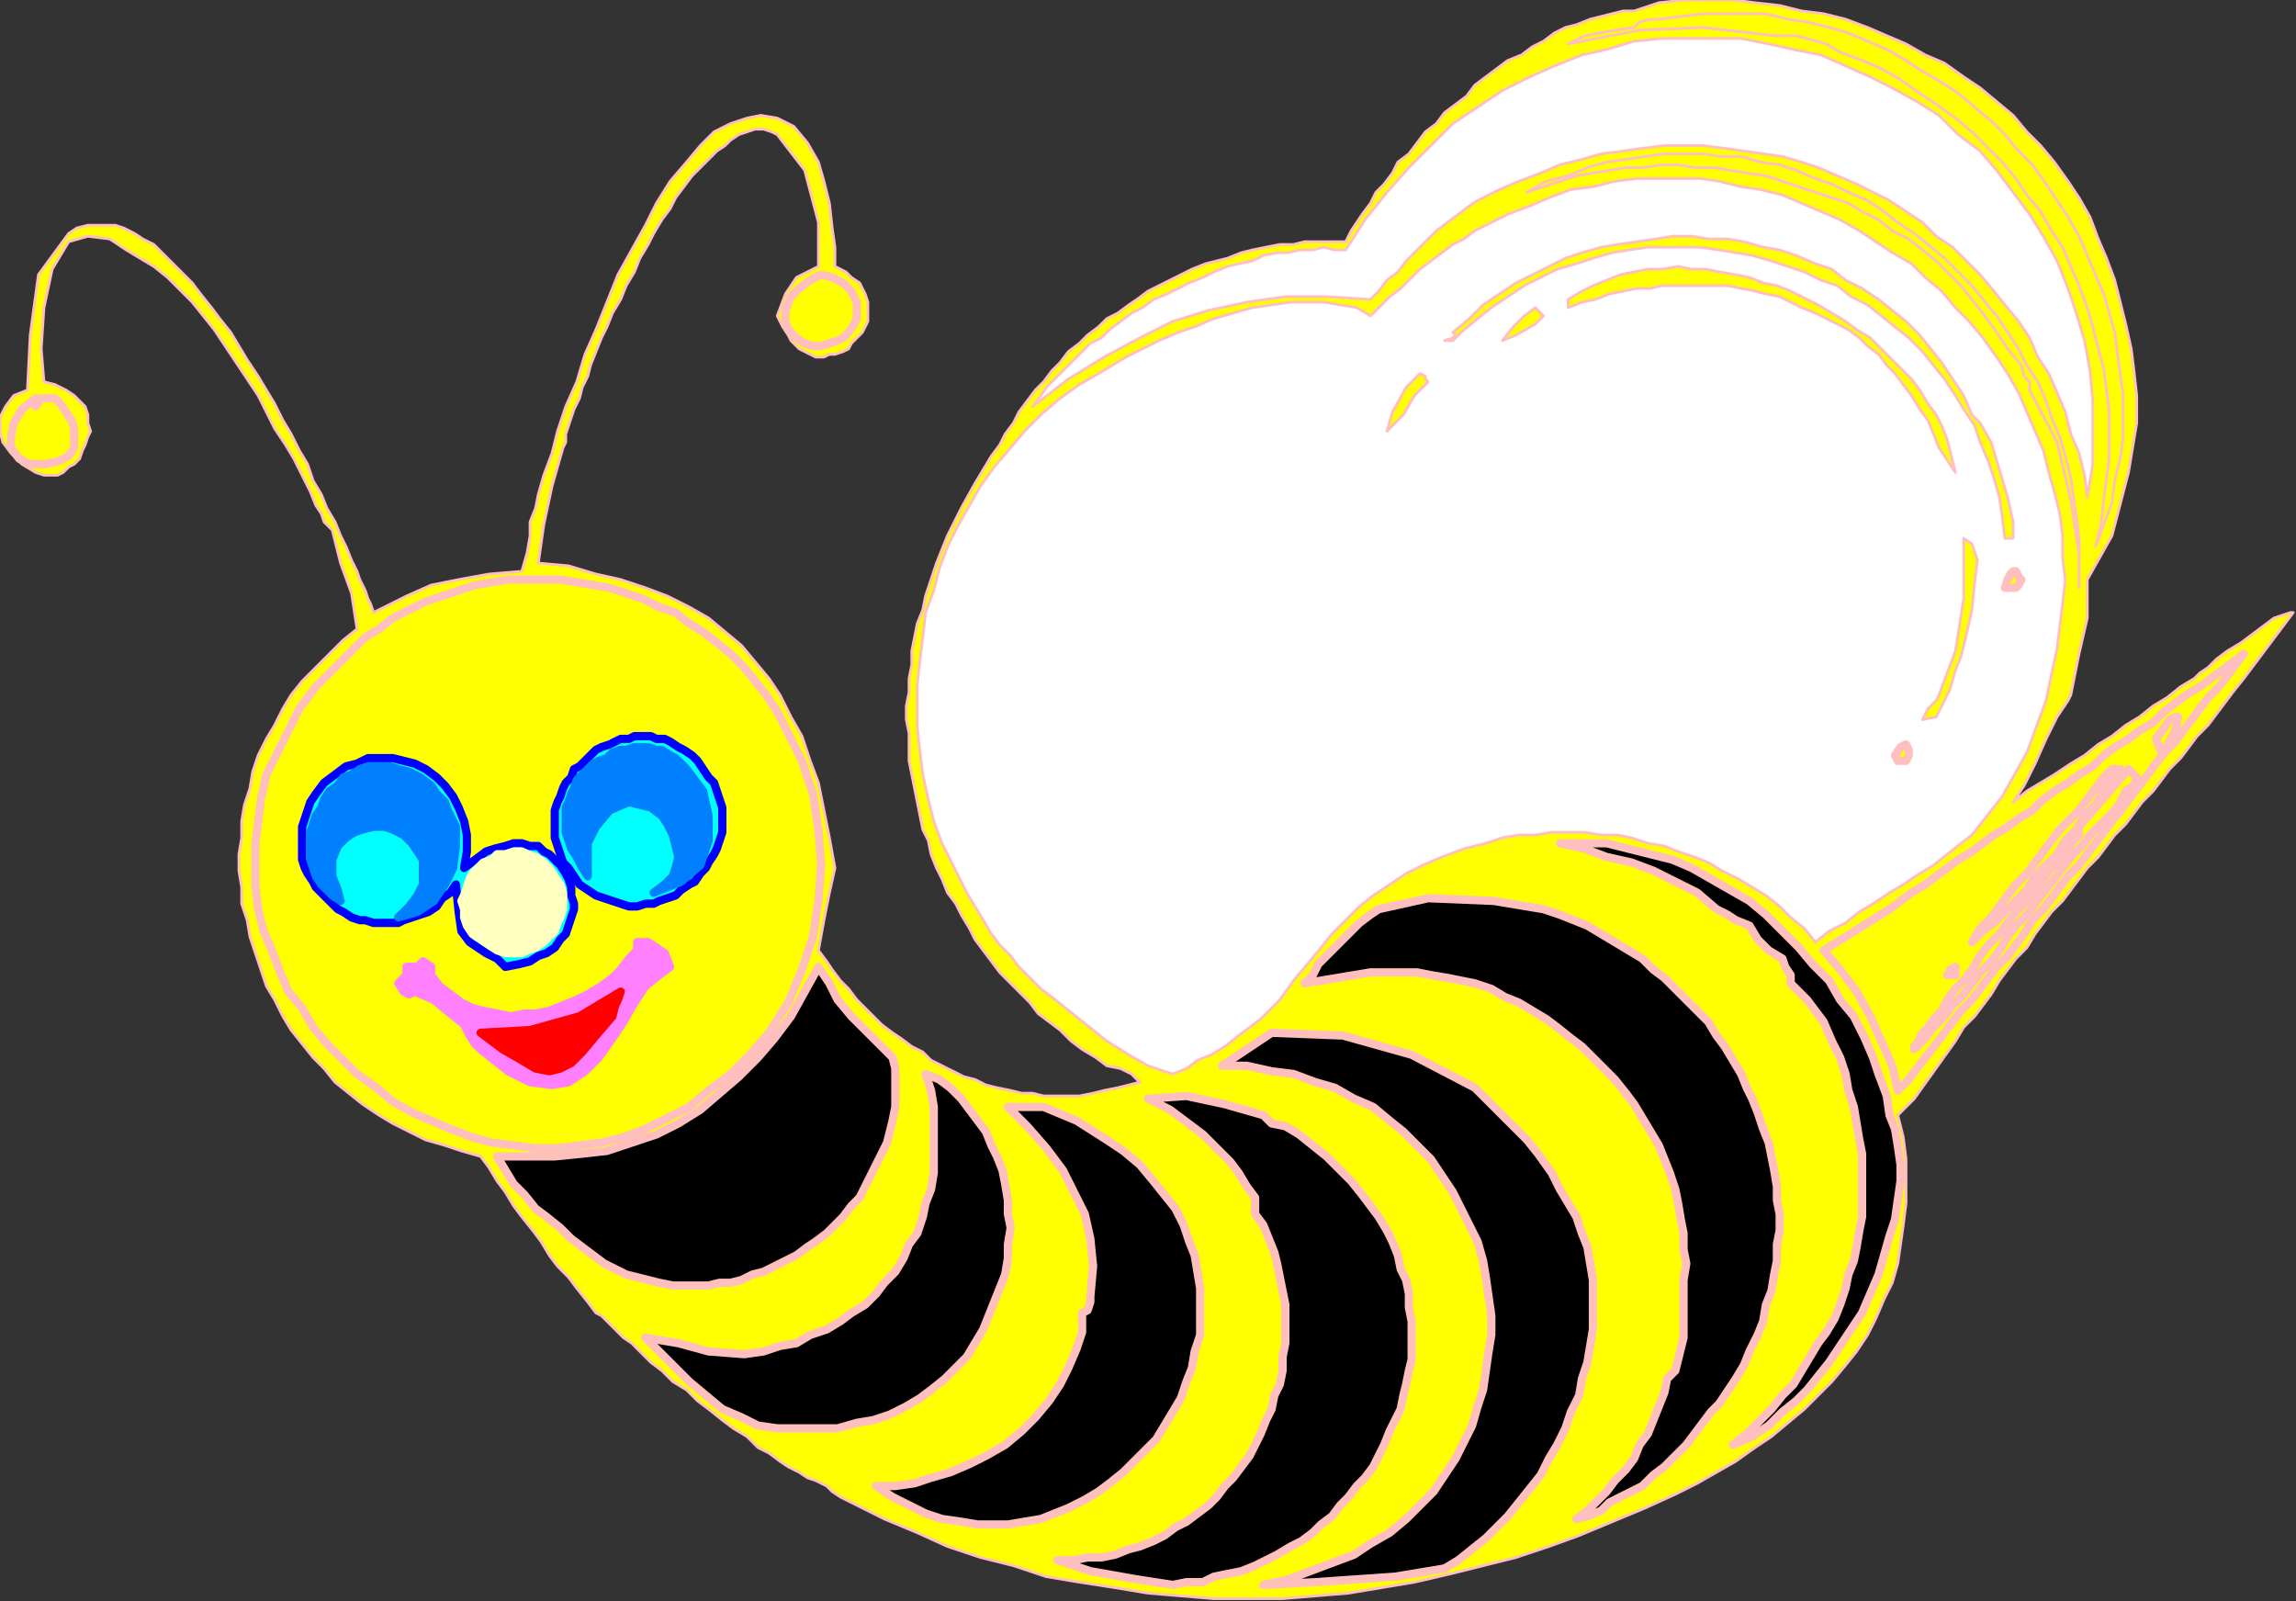 <?xml version="1.0" encoding="UTF-8" standalone="no"?>
<svg
   xmlns:dc="http://purl.org/dc/elements/1.1/"
   xmlns:cc="http://creativecommons.org/ns#"
   xmlns:rdf="http://www.w3.org/1999/02/22-rdf-syntax-ns#"
   xmlns:svg="http://www.w3.org/2000/svg"
   xmlns="http://www.w3.org/2000/svg"
   xmlns:sodipodi="http://sodipodi.sourceforge.net/DTD/sodipodi-0.dtd"
   xmlns:inkscape="http://www.inkscape.org/namespaces/inkscape"
   version="1.0"
   width="141.563mm"
   height="98.721mm"
   id="svg73"
   sodipodi:docname="ANSSG275.WMF">
  <rect width="100%" height="100%" fill="#333333" stroke="none"/>
  <sodipodi:namedview
     pagecolor="#ffffff"
     bordercolor="#666666"
     borderopacity="1"
     objecttolerance="10"
     gridtolerance="10"
     guidetolerance="10"
     inkscape:pageopacity="0"
     inkscape:pageshadow="2"
     inkscape:window-width="640"
     inkscape:window-height="480"
     id="namedview75" />
  <defs
     id="defs3">
    <pattern
       id="WMFhbasepattern"
       patternUnits="userSpaceOnUse"
       width="6"
       height="6"
       x="0"
       y="0" />
  </defs>
  <path
     style="fill:#ffff00;fill-rule:evenodd;fill-opacity:1;stroke:#ffbfbf;stroke-width:0.64px;stroke-linecap:round;stroke-linejoin:round;stroke-miterlimit:4;stroke-dasharray:none;stroke-opacity:1;"
     d="  M 486.4,135.04   L 486.4,144   L 484.48,152.32   L 482.56,161.92   L 482.56,161.92   L 481.92,163.2   L 479.36,167.04   L 476.8,172.16   L 474.24,177.92   L 471.68,183.04   L 469.12,186.88   L 469.12,186.88   L 472.32,184.32   L 475.52,182.4   L 478.72,180.48   L 482.56,177.92   L 485.76,176   L 488.96,173.44   L 492.16,171.52   L 495.36,168.96   L 498.56,167.04   L 501.76,164.48   L 504.96,162.56   L 508.16,160   L 511.36,158.08   L 511.36,158.08   L 512.64,156.8   L 514.56,155.52   L 516.48,153.6   L 519.04,151.68   L 522.24,149.76   L 524.8,147.84   L 527.36,145.92   L 529.92,144   L 531.84,143.36   L 533.76,142.72   L 534.4,142.72   L 534.4,142.72   L 532.48,145.28   L 530.56,147.84   L 528.64,150.4   L 526.72,152.96   L 524.8,155.52   L 522.88,158.08   L 520.32,161.28   L 518.4,163.84   L 516.48,166.4   L 514.56,168.96   L 512,171.52   L 510.08,174.08   L 508.16,176.64   L 505.6,179.2   L 503.68,181.76   L 501.76,184.32   L 499.2,186.88   L 497.28,189.44   L 495.36,192   L 492.8,194.56   L 490.88,197.12   L 488.96,199.68   L 486.4,202.24   L 486.4,202.24   L 484.48,204.8   L 482.56,207.36   L 480.64,209.92   L 478.08,212.48   L 476.16,215.04   L 474.24,217.6   L 472.32,220.8   L 469.76,223.36   L 467.84,225.92   L 465.92,228.48   L 464,231.68   L 462.08,234.24   L 460.16,236.8   L 457.6,239.36   L 455.68,242.56   L 455.68,242.56   L 452.48,247.04   L 449.28,251.52   L 446.08,256   L 446.08,256   L 444.8,257.28   L 443.52,258.56   L 442.24,259.84   L 442.24,259.84   L 443.52,264.96   L 444.16,270.08   L 444.16,275.2   L 444.16,280.32   L 443.52,285.44   L 442.88,289.92   L 442.24,294.4   L 440.96,298.88   L 439.04,302.72   L 437.12,307.2   L 435.2,311.04   L 432.64,314.88   L 430.08,318.08   L 426.88,321.92   L 423.68,325.12   L 420.48,328.32   L 416.64,331.52   L 412.8,334.72   L 408.96,337.28   L 404.48,340.48   L 400,343.04   L 395.52,345.6   L 390.4,348.16   L 390.4,348.16   L 383.36,351.36   L 375.68,354.56   L 368,357.76   L 360.96,360.32   L 353.28,362.88   L 345.6,364.8   L 337.92,366.72   L 329.6,368.64   L 321.92,369.92   L 314.24,371.2   L 306.56,371.84   L 298.88,372.48   L 290.56,372.48   L 282.88,372.48   L 275.2,371.84   L 267.52,371.2   L 259.84,369.92   L 251.52,368.64   L 243.84,367.36   L 236.16,364.8   L 228.48,362.88   L 220.8,360.32   L 213.76,357.12   L 206.08,353.92   L 198.4,350.08   L 198.4,350.08   L 195.84,348.8   L 193.92,347.52   L 192.64,346.24   L 192.64,346.24   L 191.36,345.6   L 190.08,344.96   L 188.16,344.32   L 186.24,343.04   L 183.68,341.76   L 181.76,340.48   L 179.2,338.56   L 176.64,337.28   L 174.08,334.72   L 170.88,332.8   L 168.32,330.88   L 165.12,328.32   L 162.56,326.4   L 160,323.84   L 156.8,321.92   L 154.24,319.36   L 151.68,317.44   L 149.12,314.88   L 147.2,312.96   L 145.28,311.68   L 143.36,309.76   L 141.44,307.84   L 140.16,306.56   L 138.88,305.92   L 138.88,305.92   L 136.96,303.36   L 134.4,300.16   L 132.48,297.6   L 129.92,295.04   L 128,292.48   L 126.08,289.28   L 124.16,286.72   L 121.6,283.52   L 119.68,280.96   L 117.76,277.76   L 115.84,275.2   L 113.92,272   L 112,269.44   L 112,269.44   L 107.52,268.16   L 103.68,266.88   L 99.2,265.6   L 95.36,263.68   L 91.52,261.76   L 88.32,259.84   L 84.48,257.28   L 81.28,254.72   L 78.08,252.16   L 75.52,248.96   L 72.96,246.4   L 70.4,243.2   L 67.84,240   L 65.92,236.8   L 64,232.96   L 62.08,229.76   L 60.8,225.92   L 59.52,222.08   L 58.24,218.24   L 57.6,214.4   L 56.32,210.56   L 56.32,206.72   L 55.68,202.88   L 55.68,199.04   L 56.32,195.2   L 56.32,191.36   L 56.96,187.52   L 58.24,183.68   L 58.88,179.84   L 60.16,176   L 62.08,172.16   L 64,168.96   L 65.92,165.12   L 67.84,161.92   L 70.4,158.72   L 73.6,155.52   L 76.8,152.32   L 80,149.12   L 83.2,146.56   L 83.2,146.56   L 81.92,138.24   L 79.36,131.2   L 77.44,123.52   L 77.44,123.52   L 75.52,121.6   L 74.88,119.68   L 73.6,117.76   L 73.6,117.76   L 72.32,114.56   L 70.4,110.72   L 68.48,106.88   L 66.56,103.68   L 64,99.84   L 62.08,96   L 60.16,92.16   L 57.6,88.32   L 55.04,84.48   L 52.48,80.64   L 49.92,76.8   L 47.36,73.6   L 44.8,70.4   L 41.6,67.2   L 39.04,64.64   L 35.84,62.08   L 32.64,60.16   L 29.44,58.24   L 29.44,58.24   L 25.6,55.68   L 20.48,55.04   L 16,56.32   L 16,56.32   L 12.16,62.72   L 10.24,71.68   L 9.6,81.28   L 10.24,88.96   L 10.24,88.96   L 12.8,89.6   L 15.36,90.88   L 17.28,92.16   L 18.56,93.44   L 19.84,94.72   L 20.48,96.64   L 20.48,98.56   L 21.12,100.48   L 20.48,101.76   L 19.84,103.68   L 19.2,104.96   L 18.56,106.88   L 17.28,108.16   L 16,108.8   L 14.72,110.08   L 13.44,110.72   L 11.52,110.72   L 10.24,110.72   L 8.32,110.08   L 8.32,110.08   L 5.12,108.16   L 2.56,105.6   L 0.64,103.04   L 0,100.48   L 0,97.28   L 1.28,94.72   L 3.2,92.16   L 6.4,90.88   L 6.4,90.88   L 7.04,78.08   L 8.96,64   L 16,54.4   L 16,54.4   L 17.92,53.12   L 20.48,52.48   L 22.4,52.48   L 24.32,52.48   L 26.88,52.48   L 28.8,53.12   L 31.36,54.4   L 33.28,55.68   L 35.84,56.96   L 37.76,58.88   L 40.32,61.44   L 42.24,63.36   L 44.8,65.92   L 46.72,68.48   L 49.28,71.68   L 51.2,74.24   L 53.76,77.44   L 55.68,80.64   L 57.6,83.84   L 60.16,87.68   L 62.08,90.88   L 64,94.08   L 65.92,97.92   L 67.84,101.12   L 69.76,104.96   L 71.68,108.16   L 72.96,112   L 74.88,115.2   L 76.16,118.4   L 78.08,121.6   L 79.36,124.8   L 80.64,127.36   L 81.92,130.56   L 83.2,133.12   L 83.84,135.04   L 85.12,137.6   L 85.76,139.52   L 86.4,140.8   L 87.04,142.72   L 87.04,142.72   L 94.72,138.88   L 100.48,136.32   L 106.88,135.04   L 113.92,133.76   L 121.6,133.12   L 121.6,133.12   L 122.88,128.64   L 123.52,124.8   L 123.52,121.6   L 123.52,121.6   L 124.8,118.4   L 125.44,115.2   L 126.72,110.72   L 128.64,105.6   L 129.92,100.48   L 131.84,94.72   L 134.4,88.96   L 136.32,82.56   L 138.88,76.8   L 141.44,70.4   L 144,64   L 147.2,58.24   L 150.4,52.48   L 152.96,47.36   L 156.16,42.24   L 160,37.76   L 163.2,33.92   L 166.4,30.72   L 170.24,28.8   L 174.08,27.52   L 177.28,26.88   L 181.12,27.52   L 181.12,27.52   L 184.96,29.44   L 188.16,33.28   L 190.72,37.76   L 192,42.24   L 193.28,47.36   L 193.92,53.12   L 194.56,57.6   L 194.56,62.08   L 194.56,62.08   L 197.12,63.36   L 198.4,64.64   L 200.32,65.92   L 200.96,67.2   L 201.6,68.48   L 202.24,70.4   L 202.24,71.68   L 202.24,73.6   L 202.24,74.88   L 201.6,76.16   L 200.96,77.44   L 199.68,78.72   L 198.4,80   L 197.76,81.28   L 196.48,81.92   L 194.56,82.56   L 193.28,82.56   L 192,83.2   L 190.08,83.2   L 188.8,82.56   L 187.52,81.92   L 186.24,81.28   L 184.32,79.36   L 183.68,78.08   L 182.4,76.16   L 181.12,73.6   L 181.12,73.6   L 183.04,68.48   L 185.6,64.64   L 190.72,62.08   L 190.72,62.08   L 190.72,51.84   L 187.52,39.68   L 181.12,31.36   L 181.12,31.36   L 179.84,30.72   L 177.92,30.08   L 176,30.08   L 174.08,30.72   L 172.16,31.36   L 170.24,32.64   L 168.96,33.92   L 167.04,35.2   L 165.12,37.12   L 163.2,39.04   L 161.28,40.96   L 159.36,43.52   L 157.44,46.08   L 156.16,48.64   L 154.24,51.2   L 152.32,54.4   L 151.04,56.96   L 149.12,60.16   L 147.84,63.36   L 145.92,66.56   L 144.64,69.76   L 142.72,72.96   L 141.44,76.16   L 140.16,78.72   L 138.88,81.92   L 137.6,85.12   L 136.96,87.68   L 135.68,90.24   L 135.04,92.8   L 133.76,95.36   L 133.12,97.28   L 132.48,99.2   L 131.84,101.12   L 131.84,103.04   L 131.2,104.32   L 131.2,104.32   L 128.64,113.28   L 126.72,122.24   L 125.44,131.2   L 125.44,131.2   L 132.48,131.84   L 138.88,133.76   L 144.64,135.04   L 150.4,136.96   L 155.52,138.88   L 160.64,141.44   L 165.12,144   L 168.96,147.2   L 172.8,150.4   L 176,154.24   L 179.2,158.08   L 181.76,161.92   L 184.32,167.04   L 186.88,171.52   L 188.8,177.28   L 190.72,182.4   L 192,188.8   L 193.28,195.2   L 194.56,202.24   L 194.56,202.24   L 193.28,208   L 192,214.4   L 190.72,221.44   L 190.72,221.44   L 192.64,224   L 193.92,225.92   L 195.84,228.48   L 197.76,230.4   L 199.68,232.96   L 201.6,234.88   L 203.52,236.8   L 205.44,238.72   L 208,240.64   L 209.92,241.92   L 212.48,243.84   L 215.04,245.12   L 216.96,247.04   L 219.52,248.32   L 222.08,249.6   L 224.64,250.88   L 227.2,251.52   L 229.76,252.8   L 232.32,253.44   L 235.52,254.08   L 238.08,254.72   L 240.64,254.72   L 243.2,255.36   L 246.4,255.36   L 248.96,255.36   L 251.52,255.36   L 254.72,254.72   L 257.28,254.08   L 260.48,253.44   L 263.04,252.8   L 265.6,252.16   L 265.6,252.16   L 263.68,250.24   L 261.12,248.96   L 257.92,248.32   L 257.92,248.32   L 257.92,248.32   L 255.36,246.4   L 252.16,244.48   L 249.6,242.56   L 247.04,240   L 244.48,238.08   L 241.92,236.16   L 240,233.6   L 237.44,231.04   L 235.52,229.12   L 232.96,226.56   L 231.04,224   L 229.12,221.44   L 227.2,218.88   L 225.92,216.32   L 224,213.12   L 222.72,210.56   L 220.8,208   L 219.52,204.8   L 218.24,202.24   L 216.96,199.04   L 216.32,195.84   L 215.04,193.28   L 214.4,190.08   L 213.76,186.88   L 213.12,183.68   L 212.48,180.48   L 211.84,177.28   L 211.84,174.08   L 211.84,170.88   L 211.2,167.68   L 211.2,164.48   L 211.84,161.28   L 211.84,158.08   L 212.48,154.88   L 212.48,151.68   L 213.12,148.48   L 213.76,145.28   L 215.04,142.08   L 215.68,138.88   L 215.68,138.88   L 218.24,131.2   L 220.8,124.8   L 224,118.4   L 227.2,112.64   L 231.04,106.24   L 231.04,106.24   L 232.96,103.68   L 234.24,101.12   L 236.16,98.56   L 237.44,96   L 239.36,93.44   L 241.28,90.88   L 243.2,88.96   L 245.12,86.4   L 247.04,84.48   L 248.96,81.92   L 251.52,80   L 253.44,78.08   L 256,76.16   L 257.92,74.24   L 260.48,72.96   L 263.04,71.04   L 264.96,69.76   L 267.52,67.84   L 270.08,66.56   L 272.64,65.28   L 275.2,64   L 277.76,62.72   L 280.96,61.44   L 283.52,60.8   L 286.08,60.16   L 289.28,58.88   L 291.84,58.24   L 295.04,57.6   L 298.24,56.96   L 301.44,56.96   L 304,56.32   L 307.2,56.32   L 310.4,56.32   L 313.6,56.32   L 313.6,56.32   L 314.88,53.76   L 316.16,51.84   L 317.44,49.92   L 319.36,47.36   L 320.64,44.8   L 322.56,42.88   L 324.48,40.32   L 325.76,37.76   L 328.32,35.84   L 330.24,33.28   L 332.16,30.72   L 334.72,28.8   L 336.64,26.24   L 339.2,24.32   L 341.76,22.4   L 343.68,19.84   L 346.24,17.92   L 348.8,16   L 351.36,14.08   L 354.56,12.8   L 357.12,10.88   L 359.68,9.6   L 362.24,7.68   L 364.8,6.4   L 367.36,5.76   L 370.56,4.48   L 373.12,3.84   L 375.68,3.2   L 378.24,2.56   L 380.8,2.56   L 380.8,2.56   L 386.56,0.64   L 392.32,0   L 398.08,0   L 403.84,0   L 408.96,0.64   L 414.72,1.28   L 419.84,2.56   L 424.96,3.2   L 430.08,4.48   L 435.2,6.4   L 439.68,8.32   L 444.16,10.24   L 448.64,12.8   L 453.12,14.72   L 457.6,17.92   L 461.44,20.48   L 465.28,23.68   L 469.12,26.88   L 472.32,30.72   L 475.52,33.92   L 478.72,37.76   L 481.92,42.24   L 484.48,46.08   L 487.04,50.56   L 488.96,55.68   L 490.88,60.16   L 492.8,65.28   L 494.08,70.4   L 495.36,75.52   L 496.64,81.28   L 497.28,86.4   L 497.92,92.16   L 497.92,98.56   L 497.92,98.56   L 496,110.08   L 492.16,124.8   L 486.4,135.04  z "
     id="path5" />
  <path
     style="fill:#ffff00;fill-rule:evenodd;fill-opacity:1;stroke:#ffbfbf;stroke-width:0.64px;stroke-linecap:round;stroke-linejoin:round;stroke-miterlimit:4;stroke-dasharray:none;stroke-opacity:1;"
     d="  M 488.32,127.36   L 489.6,122.24   L 490.24,116.48   L 490.88,111.36   L 491.52,106.24   L 491.52,101.12   L 491.52,96   L 490.88,90.88   L 490.24,85.76   L 488.96,81.28   L 487.68,76.16   L 486.4,71.68   L 484.48,66.56   L 482.56,62.08   L 480.64,57.6   L 478.08,53.76   L 475.52,49.28   L 472.32,45.44   L 469.76,41.6   L 466.56,37.76   L 462.72,33.92   L 459.52,30.72   L 455.68,27.52   L 451.2,24.32   L 447.36,21.76   L 442.88,18.56   L 438.4,16   L 433.92,14.08   L 428.8,12.16   L 428.8,12.16   L 425.6,10.24   L 418.56,8.32   L 413.44,8.32   L 413.44,8.32   L 396.8,6.4   L 382.08,7.04   L 365.44,10.24   L 365.44,10.24   L 369.28,8.32   L 376.32,7.04   L 380.8,6.4   L 380.8,6.4   L 382.08,5.12   L 384.64,4.48   L 386.56,4.48   L 386.56,4.48   L 391.68,3.84   L 396.8,3.2   L 401.92,3.2   L 407.04,3.2   L 411.52,3.2   L 416.64,4.48   L 421.12,5.12   L 426.24,6.4   L 430.72,7.68   L 435.2,9.6   L 439.68,11.52   L 444.16,14.08   L 448,16.64   L 452.48,19.2   L 456.32,21.76   L 460.16,24.96   L 464,28.16   L 467.2,31.36   L 470.4,35.2   L 473.6,38.4   L 476.8,42.88   L 479.36,46.72   L 481.92,50.56   L 484.48,55.04   L 486.4,59.52   L 488.32,64   L 490.24,68.48   L 491.52,72.96   L 492.8,77.44   L 493.44,82.56   L 494.08,87.04   L 494.72,92.16   L 494.72,97.28   L 494.72,102.4   L 494.08,106.88   L 492.8,112   L 492.16,117.12   L 490.24,122.24   L 488.32,127.36  z "
     id="path7" />
  <path
     style="fill:#ffffff;fill-rule:evenodd;fill-opacity:1;stroke:#ffbfbf;stroke-width:0.64px;stroke-linecap:round;stroke-linejoin:round;stroke-miterlimit:4;stroke-dasharray:none;stroke-opacity:1;"
     d="  M 486.4,115.84   L 485.76,110.72   L 484.48,105.6   L 482.56,101.12   L 481.28,96   L 479.36,91.52   L 477.44,87.04   L 474.88,83.2   L 472.96,78.72   L 470.4,74.88   L 467.2,71.04   L 464.64,67.84   L 461.44,64   L 458.24,60.8   L 455.04,57.6   L 451.2,55.04   L 448,51.84   L 444.16,49.28   L 440.32,46.72   L 436.48,44.8   L 432.64,42.88   L 428.16,40.96   L 423.68,39.04   L 419.84,37.76   L 415.36,36.48   L 410.88,35.84   L 406.4,35.2   L 401.92,34.56   L 396.8,33.92   L 392.32,33.92   L 387.84,33.92   L 382.72,34.56   L 378.24,35.2   L 373.12,35.84   L 368.64,37.12   L 363.52,38.4   L 359.04,40.32   L 353.92,42.24   L 349.44,44.16   L 344.32,46.72   L 344.32,46.72   L 342.4,48   L 339.84,49.92   L 337.28,51.84   L 334.72,53.76   L 332.8,55.68   L 330.24,58.24   L 327.68,60.8   L 325.76,63.36   L 323.2,65.28   L 321.28,67.84   L 319.36,69.76   L 319.36,69.76   L 309.12,69.12   L 299.52,69.12   L 290.56,70.4   L 281.6,72.32   L 273.28,74.88   L 265.6,78.72   L 257.28,83.2   L 248.96,88.32   L 240.64,94.72   L 240.64,94.72   L 242.56,92.16   L 243.84,90.24   L 245.76,88.32   L 247.68,86.4   L 249.6,84.48   L 252.16,81.92   L 254.08,80   L 256.64,78.72   L 258.56,76.8   L 261.12,74.88   L 263.68,72.96   L 266.24,71.68   L 268.8,69.76   L 272,68.48   L 274.56,67.2   L 277.12,65.92   L 280.32,64.64   L 282.88,63.36   L 286.08,62.08   L 288.64,61.44   L 291.84,60.8   L 294.4,59.52   L 297.6,58.88   L 300.16,58.88   L 302.72,58.24   L 305.92,58.24   L 308.48,57.6   L 311.04,58.24   L 313.6,58.24   L 313.6,58.24   L 313.6,58.24   L 318.08,51.2   L 323.2,44.8   L 328.32,39.04   L 333.44,33.92   L 338.56,28.8   L 344.32,24.96   L 350.08,21.12   L 356.48,17.92   L 362.24,15.36   L 368.64,12.8   L 374.4,11.52   L 380.8,9.6   L 387.2,8.96   L 393.6,8.96   L 400,8.96   L 405.76,8.96   L 412.16,10.24   L 417.92,11.52   L 424.32,12.8   L 430.08,15.36   L 435.84,17.92   L 440.96,20.48   L 446.72,23.68   L 451.84,26.88   L 456.32,31.36   L 461.44,35.2   L 465.28,39.68   L 469.12,44.8   L 472.96,49.92   L 476.16,55.04   L 479.36,60.8   L 481.92,67.2   L 483.84,72.96   L 485.76,79.36   L 487.04,86.4   L 487.68,93.44   L 487.68,100.48   L 487.68,108.16   L 486.4,115.84  z "
     id="path9" />
  <path
     style="fill:#ffff00;fill-rule:evenodd;fill-opacity:1;stroke:#ffbfbf;stroke-width:0.64px;stroke-linecap:round;stroke-linejoin:round;stroke-miterlimit:4;stroke-dasharray:none;stroke-opacity:1;"
     d="  M 484.48,125.44   L 484.48,126.08   L 484.48,127.36   L 484.48,129.28   L 484.48,129.28   L 484.48,136.96   L 484.48,136.96   L 484.48,135.04   L 484.48,132.48   L 484.48,129.28   L 484.48,129.28   L 482.56,116.48   L 479.36,103.04   L 472.96,90.88   L 472.96,90.88   L 472.96,88.96   L 471.68,87.68   L 471.04,85.12   L 471.04,85.12   L 467.84,81.28   L 465.28,77.44   L 462.08,72.96   L 459.52,69.76   L 459.52,69.76   L 456.96,66.56   L 453.76,63.36   L 451.2,60.8   L 448,58.24   L 444.8,55.68   L 440.96,53.76   L 437.76,51.2   L 433.92,49.28   L 430.72,47.36   L 426.88,46.08   L 423.04,44.8   L 419.2,43.52   L 415.36,42.24   L 411.52,40.96   L 407.04,40.32   L 403.2,39.68   L 399.36,39.04   L 394.88,39.04   L 391.04,38.4   L 387.2,38.4   L 382.72,39.04   L 378.88,39.04   L 375.04,39.68   L 371.2,40.32   L 367.36,40.96   L 363.52,42.24   L 359.68,43.52   L 355.84,44.8   L 355.84,44.8   L 360.32,42.24   L 365.44,40.96   L 369.92,39.04   L 374.4,37.76   L 378.88,37.12   L 383.36,36.48   L 387.84,35.84   L 392.32,35.84   L 396.8,35.84   L 401.28,36.48   L 405.76,36.48   L 410.24,37.76   L 414.72,38.4   L 418.56,39.68   L 423.04,41.6   L 426.88,42.88   L 430.72,44.8   L 435.2,46.72   L 439.04,49.28   L 442.24,51.84   L 446.08,54.4   L 449.28,56.96   L 453.12,60.16   L 456.32,63.36   L 459.52,66.56   L 462.08,69.76   L 465.28,73.6   L 467.84,77.44   L 470.4,81.28   L 472.32,85.12   L 474.88,88.96   L 476.8,93.44   L 478.08,97.28   L 480,101.76   L 481.28,106.24   L 482.56,111.36   L 483.2,115.84   L 483.84,120.32   L 484.48,125.44  z "
     id="path11" />
  <path
     style="fill:#ffffff;fill-rule:evenodd;fill-opacity:1;stroke:#ffbfbf;stroke-width:0.64px;stroke-linecap:round;stroke-linejoin:round;stroke-miterlimit:4;stroke-dasharray:none;stroke-opacity:1;"
     d="  M 423.04,219.52   L 420.48,216.32   L 417.28,213.76   L 414.72,211.2   L 411.52,208.64   L 408.32,206.72   L 405.12,204.8   L 401.28,202.88   L 398.08,200.96   L 394.88,199.68   L 391.04,198.4   L 387.84,197.12   L 384,196.48   L 380.16,195.2   L 376.96,194.56   L 373.12,194.56   L 369.28,193.92   L 365.44,193.92   L 361.6,193.92   L 357.76,194.56   L 353.92,194.56   L 350.08,195.2   L 346.24,196.48   L 346.24,196.48   L 341.12,197.76   L 336,199.68   L 331.52,201.6   L 327.68,203.52   L 323.84,206.08   L 320,208.64   L 316.8,211.2   L 313.6,214.4   L 310.4,217.6   L 307.84,220.8   L 304.64,224.64   L 301.44,228.48   L 298.24,232.96   L 298.24,232.96   L 296.32,234.88   L 293.76,237.44   L 291.2,239.36   L 288.64,241.28   L 285.44,243.84   L 282.24,245.76   L 279.04,247.04   L 276.48,248.96   L 273.28,250.24   L 273.28,250.24   L 267.52,248.32   L 263.04,245.76   L 257.92,242.56   L 257.92,242.56   L 254.72,240   L 251.52,237.44   L 248.32,234.88   L 245.12,232.32   L 242.56,230.4   L 240,227.84   L 237.44,225.28   L 235.52,222.72   L 232.96,220.16   L 231.04,217.6   L 229.12,214.4   L 227.2,211.2   L 225.28,208   L 223.36,204.16   L 221.44,200.32   L 219.52,196.48   L 219.52,196.48   L 217.6,191.36   L 216.32,186.24   L 215.04,180.48   L 214.4,175.36   L 213.76,169.6   L 213.76,164.48   L 213.76,159.36   L 214.4,153.6   L 215.04,148.48   L 215.68,142.72   L 217.6,137.6   L 218.88,132.48   L 220.8,127.36   L 223.36,122.24   L 225.92,117.76   L 228.48,113.28   L 231.68,108.8   L 235.52,104.32   L 238.72,100.48   L 242.56,96.64   L 247.04,92.8   L 251.52,89.6   L 256,87.04   L 256,87.04   L 259.2,85.12   L 262.4,83.2   L 266.24,81.28   L 270.08,79.36   L 274.56,77.44   L 278.4,76.16   L 282.88,74.24   L 287.36,72.96   L 291.84,71.68   L 296.32,71.04   L 300.8,70.4   L 304.64,70.4   L 308.48,70.4   L 312.32,71.04   L 316.16,71.68   L 319.36,73.6   L 319.36,73.6   L 321.92,71.04   L 323.84,69.12   L 326.4,67.2   L 328.96,64.64   L 330.88,62.72   L 333.44,60.8   L 336,58.88   L 338.56,56.96   L 341.12,55.68   L 343.68,53.76   L 346.24,52.48   L 346.24,52.48   L 351.36,49.92   L 356.48,48   L 360.96,46.08   L 366.08,44.16   L 371.2,43.52   L 376.32,42.24   L 381.44,41.6   L 385.92,41.6   L 391.04,41.6   L 396.16,41.6   L 400.64,42.24   L 405.76,43.52   L 410.24,44.16   L 415.36,45.44   L 419.84,47.36   L 424.32,49.28   L 428.8,51.2   L 433.28,53.76   L 437.12,56.32   L 440.96,58.88   L 445.44,61.44   L 448.64,64.64   L 452.48,67.84   L 455.68,71.68   L 458.88,74.88   L 462.08,78.72   L 465.28,83.2   L 467.84,87.04   L 470.4,91.52   L 472.32,96   L 474.24,100.48   L 476.16,104.96   L 477.44,110.08   L 478.72,114.56   L 480,119.68   L 480.64,124.8   L 480.64,129.92   L 481.28,135.04   L 480.64,140.8   L 480.64,140.8   L 479.36,151.04   L 476.8,163.2   L 472.32,175.36   L 466.56,185.6   L 459.52,194.56   L 459.52,194.56   L 456.96,196.48   L 453.76,199.04   L 450.56,201.6   L 447.36,203.52   L 443.52,206.08   L 440.32,208   L 436.48,210.56   L 433.28,212.48   L 430.08,215.04   L 426.24,216.96   L 423.04,219.52  z "
     id="path13" />
  <path
     style="fill:#ffff00;fill-rule:evenodd;fill-opacity:1;stroke:#ffbfbf;stroke-width:0.64px;stroke-linecap:round;stroke-linejoin:round;stroke-miterlimit:4;stroke-dasharray:none;stroke-opacity:1;"
     d="  M 459.52,96.64   L 461.44,98.56   L 464,103.04   L 465.92,109.44   L 467.84,115.84   L 469.12,121.6   L 469.12,125.44   L 469.12,125.44   L 467.2,125.44   L 466.56,120.32   L 465.92,115.84   L 464.64,111.36   L 463.36,107.52   L 461.44,103.04   L 460.16,99.2   L 457.6,95.36   L 455.68,92.16   L 453.12,88.32   L 450.56,85.12   L 448,81.92   L 444.8,78.72   L 441.6,76.16   L 438.4,73.6   L 435.2,71.04   L 431.36,69.12   L 428.16,66.56   L 424.32,65.28   L 420.48,63.36   L 416.64,62.08   L 412.8,60.8   L 408.32,59.52   L 404.48,58.88   L 400.64,58.24   L 396.16,57.6   L 392.32,57.6   L 387.84,57.6   L 384,57.6   L 379.52,58.24   L 375.68,58.88   L 371.2,60.16   L 367.36,61.44   L 362.88,62.72   L 359.04,64.64   L 355.2,66.56   L 351.36,69.12   L 347.52,71.68   L 344.32,74.24   L 340.48,77.44   L 340.48,77.44   L 338.56,79.36   L 336.64,79.36   L 338.56,78.72   L 339.2,78.08   L 338.56,77.44   L 338.56,77.44   L 342.4,74.24   L 345.6,71.04   L 349.44,68.48   L 353.28,65.92   L 357.12,64   L 360.96,62.08   L 364.8,60.16   L 368.64,58.88   L 373.12,57.6   L 376.96,56.96   L 381.44,56.32   L 385.92,55.68   L 389.76,55.04   L 394.24,55.04   L 398.08,55.68   L 402.56,55.68   L 406.4,56.32   L 410.88,57.6   L 414.72,58.24   L 418.56,59.52   L 423.04,61.44   L 426.88,62.72   L 430.08,65.28   L 433.92,67.2   L 437.76,69.76   L 440.96,72.32   L 444.16,74.88   L 447.36,78.08   L 449.92,81.28   L 452.48,84.48   L 455.04,88.32   L 457.6,92.16   L 459.52,96.64  z "
     id="path15" />
  <path
     style="fill:#ffff00;fill-rule:evenodd;fill-opacity:1;stroke:#ffbfbf;stroke-width:0.64px;stroke-linecap:round;stroke-linejoin:round;stroke-miterlimit:4;stroke-dasharray:none;stroke-opacity:1;"
     d="  M 455.68,110.08   L 454.4,108.16   L 453.12,106.24   L 451.84,104.32   L 451.84,104.32   L 450.56,101.12   L 449.28,97.92   L 447.36,95.36   L 445.44,92.16   L 443.52,89.6   L 441.6,87.04   L 439.68,85.12   L 437.76,82.56   L 435.2,80.64   L 433.28,78.72   L 430.72,76.8   L 428.16,75.52   L 425.6,74.24   L 423.04,72.96   L 419.84,71.68   L 417.28,70.4   L 414.72,69.12   L 411.52,68.48   L 408.96,67.84   L 405.76,67.2   L 402.56,66.56   L 400,66.56   L 396.8,66.56   L 393.6,66.56   L 390.4,66.56   L 387.2,66.56   L 384.64,67.2   L 381.44,67.2   L 378.24,67.84   L 375.04,68.48   L 371.84,69.76   L 368.64,70.4   L 365.44,71.68   L 365.44,71.68   L 365.44,69.76   L 368.64,67.84   L 371.2,66.56   L 374.4,65.28   L 377.6,64   L 380.8,63.36   L 384,62.72   L 387.2,62.72   L 391.04,62.08   L 394.24,62.72   L 397.44,62.72   L 400.64,63.36   L 404.48,64   L 407.68,64.64   L 410.88,65.92   L 414.08,66.56   L 417.28,67.84   L 421.12,69.76   L 423.68,71.04   L 426.88,72.96   L 430.08,74.88   L 432.64,76.8   L 435.84,78.72   L 438.4,81.28   L 440.96,83.84   L 442.88,85.76   L 445.44,88.32   L 447.36,90.88   L 449.28,94.08   L 451.2,96.64   L 452.48,99.2   L 453.76,102.4   L 453.76,102.4   L 454.4,104.96   L 455.04,107.52   L 455.68,110.08  z "
     id="path17" />
  <path
     style="fill:#ffff00;fill-rule:evenodd;fill-opacity:1;stroke:#ffbfbf;stroke-width:1.92px;stroke-linecap:round;stroke-linejoin:round;stroke-miterlimit:4;stroke-dasharray:none;stroke-opacity:1;"
     d="  M 196.48,65.92   L 198.4,67.84   L 199.68,70.4   L 199.68,72.32   L 199.68,74.24   L 199.04,75.52   L 197.76,77.44   L 196.48,78.72   L 195.2,79.36   L 193.28,80   L 191.36,80.64   L 189.44,80.64   L 187.52,80   L 185.6,78.72   L 184.32,77.44   L 183.04,75.52   L 183.04,75.52   L 183.04,72.32   L 184.32,69.12   L 186.24,67.2   L 188.8,65.28   L 191.36,64   L 193.92,64.64   L 196.48,65.92  z "
     id="path19" />
  <path
     style="fill:#ffff00;fill-rule:evenodd;fill-opacity:1;stroke:#ffbfbf;stroke-width:0.64px;stroke-linecap:round;stroke-linejoin:round;stroke-miterlimit:4;stroke-dasharray:none;stroke-opacity:1;"
     d="  M 359.68,73.6   L 357.76,75.52   L 353.28,78.08   L 350.08,79.36   L 350.08,79.36   L 350.08,79.36   L 352.64,76.16   L 355.2,73.6   L 357.76,71.68   L 357.76,71.68   L 359.68,73.6  z "
     id="path21" />
  <path
     style="fill:#ffff00;fill-rule:evenodd;fill-opacity:1;stroke:#ffbfbf;stroke-width:0.64px;stroke-linecap:round;stroke-linejoin:round;stroke-miterlimit:4;stroke-dasharray:none;stroke-opacity:1;"
     d="  M 332.8,88.96   L 329.6,92.16   L 327.04,96.64   L 325.12,98.56   L 325.12,98.56   L 323.2,100.48   L 324.48,96   L 327.68,90.24   L 330.88,87.04   L 330.88,87.04   L 332.16,87.68   L 332.16,88.32   L 332.8,88.96  z "
     id="path23" />
  <path
     style="fill:#ffff00;fill-rule:evenodd;fill-opacity:1;stroke:#ffbfbf;stroke-width:1.92px;stroke-linecap:round;stroke-linejoin:round;stroke-miterlimit:4;stroke-dasharray:none;stroke-opacity:1;"
     d="  M 8.32,92.8   L 8.32,94.72   L 9.6,92.8   L 10.88,92.8   L 12.8,92.8   L 14.08,94.08   L 15.36,96   L 16.64,97.92   L 17.28,99.84   L 17.28,102.4   L 17.28,104.32   L 16,106.24   L 13.44,107.52   L 10.24,108.16   L 10.24,108.16   L 7.04,108.16   L 4.48,106.88   L 2.56,104.32   L 2.56,101.76   L 3.2,98.56   L 5.12,95.36   L 8.32,92.8  z "
     id="path25" />
  <path
     style="fill:#ffff00;fill-rule:evenodd;fill-opacity:1;stroke:#ffbfbf;stroke-width:0.64px;stroke-linecap:round;stroke-linejoin:round;stroke-miterlimit:4;stroke-dasharray:none;stroke-opacity:1;"
     d="  M 455.68,156.16   L 454.4,160.64   L 451.2,167.04   L 448,167.68   L 448,167.68   L 449.28,165.12   L 451.2,163.2   L 451.84,161.92   L 451.84,161.92   L 455.68,151.68   L 457.6,139.52   L 457.6,129.92   L 457.6,125.44   L 457.6,125.44   L 459.52,126.72   L 460.8,130.56   L 460.16,135.68   L 459.52,142.08   L 458.24,147.84   L 456.96,152.96   L 455.68,156.16  z "
     id="path27" />
  <path
     style="fill:#ffff00;fill-rule:evenodd;fill-opacity:1;stroke:#ffbfbf;stroke-width:1.92px;stroke-linecap:round;stroke-linejoin:round;stroke-miterlimit:4;stroke-dasharray:none;stroke-opacity:1;"
     d="  M 471.04,135.04   L 470.4,136.32   L 469.76,136.96   L 469.12,136.96   L 469.12,136.96   L 468.48,136.96   L 467.84,136.96   L 467.2,136.96   L 467.2,136.96   L 467.84,135.04   L 468.48,133.76   L 469.12,133.12   L 469.12,133.12   L 469.76,133.12   L 470.4,134.4   L 471.04,135.04  z "
     id="path29" />
  <path
     style="fill:#ffff00;fill-rule:evenodd;fill-opacity:1;stroke:#ffbfbf;stroke-width:1.92px;stroke-linecap:round;stroke-linejoin:round;stroke-miterlimit:4;stroke-dasharray:none;stroke-opacity:1;"
     d="  M 73.6,160   L 74.24,159.36   L 74.88,158.72   L 75.52,158.08   L 75.52,158.08   L 78.72,154.88   L 81.92,151.68   L 85.12,148.48   L 88.32,146.56   L 91.52,144   L 95.36,142.08   L 99.2,140.16   L 103.04,138.88   L 106.88,137.6   L 110.72,136.32   L 114.56,135.68   L 118.4,135.04   L 122.24,135.04   L 126.72,135.04   L 130.56,135.04   L 134.4,135.68   L 138.24,136.32   L 142.08,136.96   L 145.92,138.24   L 149.76,139.52   L 153.6,141.44   L 157.44,142.72   L 160.64,145.28   L 163.84,147.2   L 167.04,149.76   L 170.24,152.32   L 173.44,155.52   L 176,158.72   L 178.56,161.92   L 181.12,165.76   L 183.04,169.6   L 183.04,169.6   L 186.88,177.28   L 189.44,184.96   L 190.72,193.28   L 191.36,201.6   L 190.72,209.92   L 189.44,218.24   L 186.88,225.92   L 183.68,233.6   L 179.2,240.64   L 179.2,240.64   L 174.72,245.76   L 170.24,250.24   L 165.12,254.08   L 160.64,257.92   L 155.52,260.48   L 150.4,263.04   L 145.28,264.96   L 140.16,266.24   L 135.04,266.88   L 129.92,267.52   L 124.8,267.52   L 119.68,266.88   L 114.56,266.24   L 110.08,264.96   L 104.96,263.04   L 100.48,261.12   L 96,259.2   L 91.52,256.64   L 87.68,253.44   L 83.2,250.24   L 80,247.04   L 76.16,243.2   L 72.96,239.36   L 70.4,234.88   L 67.2,231.04   L 65.28,226.56   L 63.36,221.44   L 61.44,216.96   L 60.16,211.84   L 59.52,206.72   L 59.52,201.6   L 59.52,196.48   L 60.16,191.36   L 60.8,186.24   L 62.08,180.48   L 64.64,175.36   L 67.2,170.24   L 69.76,165.12   L 73.6,160  z "
     id="path31" />
  <path
     style="fill:#ffff00;fill-rule:evenodd;fill-opacity:1;stroke:#ffbfbf;stroke-width:1.92px;stroke-linecap:round;stroke-linejoin:round;stroke-miterlimit:4;stroke-dasharray:none;stroke-opacity:1;"
     d="  M 442.24,254.08   L 442.24,254.08   L 440.96,248.32   L 438.4,242.56   L 435.84,236.8   L 432.64,231.04   L 428.8,225.92   L 424.96,221.44   L 424.96,221.44   L 430.08,218.24   L 435.2,215.04   L 440.32,211.84   L 440.32,211.84   L 442.88,209.92   L 445.44,208   L 448.64,206.08   L 451.2,204.16   L 453.76,202.24   L 456.32,200.32   L 459.52,198.4   L 462.08,196.48   L 464.64,194.56   L 467.84,192.64   L 470.4,190.72   L 473.6,188.8   L 476.16,186.24   L 478.72,184.32   L 481.92,182.4   L 484.48,180.48   L 487.68,178.56   L 490.24,176   L 492.8,174.08   L 496,172.16   L 498.56,170.24   L 501.76,168.32   L 504.32,165.76   L 506.88,163.84   L 509.44,161.92   L 512.64,160   L 515.2,158.08   L 517.76,156.16   L 520.32,154.24   L 522.88,152.32   L 522.88,152.32   L 520.96,154.88   L 519.04,157.44   L 517.12,160   L 514.56,162.56   L 512.64,165.12   L 510.72,167.68   L 508.8,170.24   L 506.88,172.8   L 504.32,175.36   L 502.4,177.92   L 500.48,180.48   L 498.56,183.04   L 496.64,185.6   L 494.72,188.16   L 492.16,191.36   L 490.24,193.92   L 488.32,196.48   L 486.4,199.04   L 484.48,201.6   L 481.92,204.16   L 480,206.72   L 478.08,209.28   L 476.16,211.84   L 473.6,214.4   L 471.68,217.6   L 469.76,220.16   L 467.84,222.72   L 465.28,225.28   L 463.36,227.84   L 461.44,230.4   L 459.52,232.96   L 456.96,235.52   L 455.04,238.08   L 453.12,240.64   L 451.2,243.2   L 448.64,246.4   L 446.72,248.96   L 444.8,251.52   L 442.24,254.08  z "
     id="path33" />
  <path
     style="fill:#ffff00;fill-rule:evenodd;fill-opacity:1;stroke:#ffbfbf;stroke-width:1.92px;stroke-linecap:round;stroke-linejoin:round;stroke-miterlimit:4;stroke-dasharray:none;stroke-opacity:1;"
     d="  M 507.52,167.68   L 506.88,170.24   L 505.6,172.8   L 503.68,175.36   L 503.68,175.36   L 502.4,172.16   L 504.32,169.6   L 505.6,167.68   L 505.6,167.68   L 506.88,167.04   L 507.52,167.04   L 507.52,167.68  z "
     id="path35" />
  <path
     style="fill:#00ffff;fill-rule:evenodd;fill-opacity:1;stroke:#0000ff;stroke-width:1.92px;stroke-linecap:round;stroke-linejoin:round;stroke-miterlimit:4;stroke-dasharray:none;stroke-opacity:1;"
     d="  M 163.84,179.2   L 165.12,181.12   L 166.4,182.4   L 167.04,184.32   L 167.68,186.24   L 168.32,188.16   L 168.32,190.08   L 168.32,192   L 168.32,193.92   L 167.68,195.84   L 167.04,197.76   L 166.4,199.04   L 165.12,200.96   L 164.48,202.24   L 163.2,203.52   L 161.92,205.44   L 160.64,206.08   L 158.72,207.36   L 157.44,208.64   L 155.52,209.28   L 153.6,209.92   L 152.32,210.56   L 150.4,210.56   L 148.48,211.2   L 146.56,211.2   L 144.64,210.56   L 142.72,209.92   L 140.8,209.28   L 138.88,208.64   L 136.96,207.36   L 135.04,206.08   L 135.04,206.08   L 133.76,204.16   L 132.48,202.24   L 131.2,200.96   L 130.56,199.04   L 129.92,197.12   L 129.28,195.2   L 129.28,193.92   L 129.28,192   L 129.28,190.08   L 129.28,188.8   L 129.92,186.88   L 130.56,185.6   L 131.2,183.68   L 131.84,182.4   L 133.12,181.12   L 133.76,179.2   L 135.04,178.56   L 136.32,177.28   L 137.6,176   L 138.88,174.72   L 140.16,174.08   L 142.08,173.44   L 143.36,172.8   L 144.64,172.16   L 146.56,172.16   L 147.84,171.52   L 149.76,171.52   L 151.68,171.52   L 152.96,172.16   L 154.88,172.16   L 156.16,172.8   L 158.08,174.08   L 159.36,174.72   L 161.28,176   L 162.56,177.28   L 163.84,179.2  z "
     id="path37" />
  <path
     style="fill:#ffff00;fill-rule:evenodd;fill-opacity:1;stroke:#ffbfbf;stroke-width:1.92px;stroke-linecap:round;stroke-linejoin:round;stroke-miterlimit:4;stroke-dasharray:none;stroke-opacity:1;"
     d="  M 444.16,173.44   L 444.8,174.72   L 444.8,176   L 444.16,177.28   L 444.16,177.28   L 442.24,177.28   L 441.6,176   L 442.88,174.08   L 444.16,173.44  z "
     id="path39" />
  <path
     style="fill:#007fff;fill-rule:evenodd;fill-opacity:1;stroke:#007fff;stroke-width:1.92px;stroke-linecap:round;stroke-linejoin:round;stroke-miterlimit:4;stroke-dasharray:none;stroke-opacity:1;"
     d="  M 152.32,208   L 154.88,206.08   L 156.8,204.16   L 157.44,202.24   L 158.08,199.68   L 157.44,197.12   L 156.8,194.56   L 155.52,192   L 154.24,190.08   L 151.68,188.16   L 149.12,187.52   L 146.56,186.88   L 146.56,186.88   L 142.08,188.8   L 138.88,192.64   L 136.96,196.48   L 136.96,196.48   L 136.96,198.4   L 136.96,201.6   L 136.96,204.16   L 136.96,204.16   L 135.68,202.24   L 134.4,199.68   L 133.12,197.76   L 132.48,195.84   L 131.84,193.92   L 131.84,192   L 131.84,190.08   L 131.84,188.16   L 132.48,186.88   L 133.12,184.96   L 133.76,183.68   L 134.4,181.76   L 135.68,180.48   L 136.96,179.2   L 138.24,177.92   L 139.52,177.28   L 141.44,176.64   L 142.72,175.36   L 144.64,174.72   L 145.92,174.72   L 147.84,174.08   L 149.12,174.08   L 151.04,174.08   L 152.96,174.72   L 154.24,174.72   L 156.16,176   L 157.44,176.64   L 158.72,177.92   L 160,179.2   L 160,179.2   L 163.84,184.32   L 165.12,190.08   L 165.12,195.84   L 163.2,201.6   L 158.72,205.44   L 152.32,208  z "
     id="path41" />
  <path
     style="fill:#00ffff;fill-rule:evenodd;fill-opacity:1;stroke:#0000ff;stroke-width:1.92px;stroke-linecap:round;stroke-linejoin:round;stroke-miterlimit:4;stroke-dasharray:none;stroke-opacity:1;"
     d="  M 108.16,202.24   L 110.72,200.32   L 113.28,198.4   L 115.2,197.76   L 117.76,197.12   L 119.68,196.48   L 121.6,196.48   L 123.52,197.12   L 125.44,197.12   L 126.72,198.4   L 128,199.04   L 129.28,200.32   L 130.56,201.6   L 131.84,203.52   L 132.48,204.8   L 133.12,206.72   L 133.12,208.64   L 133.76,210.56   L 133.76,211.84   L 133.12,213.76   L 132.48,215.68   L 131.84,217.6   L 130.56,218.88   L 129.28,220.8   L 127.36,222.08   L 125.44,222.72   L 123.52,224   L 120.96,224.64   L 117.76,225.28   L 117.76,225.28   L 115.84,223.36   L 113.28,222.08   L 111.36,220.8   L 109.44,219.52   L 107.52,216.96   L 106.88,212.48   L 106.24,206.08   L 106.24,206.08   L 104.96,208   L 103.04,209.28   L 101.76,211.2   L 99.84,212.48   L 97.92,213.12   L 96,213.76   L 94.08,214.4   L 92.8,215.04   L 90.88,215.04   L 88.96,215.04   L 87.04,215.04   L 85.12,214.4   L 83.84,214.4   L 81.92,213.76   L 80,212.48   L 78.72,211.84   L 77.44,210.56   L 76.16,209.28   L 74.88,208   L 73.6,206.72   L 72.96,205.44   L 71.68,203.52   L 71.04,202.24   L 70.4,200.32   L 70.4,198.4   L 70.4,196.48   L 70.4,194.56   L 70.4,192.64   L 71.04,190.72   L 71.68,188.8   L 72.32,186.88   L 73.6,184.96   L 73.6,184.96   L 75.52,182.4   L 78.08,180.48   L 80.64,178.56   L 83.2,177.92   L 85.76,176.64   L 88.96,176.64   L 91.52,176.64   L 94.08,177.28   L 96.64,177.92   L 99.2,179.2   L 101.76,181.12   L 103.68,183.04   L 105.6,185.6   L 106.88,188.16   L 108.16,191.36   L 108.8,194.56   L 108.8,198.4   L 108.16,202.24  z "
     id="path43" />
  <path
     style="fill:#ffff00;fill-rule:evenodd;fill-opacity:1;stroke:#ffbfbf;stroke-width:1.92px;stroke-linecap:round;stroke-linejoin:round;stroke-miterlimit:4;stroke-dasharray:none;stroke-opacity:1;"
     d="  M 494.08,179.2   L 492.16,181.76   L 490.24,184.32   L 488.32,187.52   L 485.76,190.08   L 483.84,193.28   L 481.28,195.84   L 479.36,199.04   L 476.8,201.6   L 474.24,204.16   L 472.32,207.36   L 469.76,209.92   L 467.2,212.48   L 464.64,215.04   L 462.08,216.96   L 459.52,219.52   L 459.52,219.52   L 459.52,219.52   L 461.44,216.32   L 464,213.76   L 465.92,211.2   L 467.84,208.64   L 469.76,206.08   L 472.32,203.52   L 474.24,200.96   L 476.16,198.4   L 478.08,195.84   L 480,193.28   L 482.56,190.72   L 484.48,188.8   L 486.4,186.24   L 488.32,183.68   L 490.24,181.12   L 492.16,179.2   L 492.16,179.2   L 494.08,179.2  z "
     id="path45" />
  <path
     style="fill:#007fff;fill-rule:evenodd;fill-opacity:1;stroke:#007fff;stroke-width:1.92px;stroke-linecap:round;stroke-linejoin:round;stroke-miterlimit:4;stroke-dasharray:none;stroke-opacity:1;"
     d="  M 100.48,183.04   L 101.76,184.96   L 103.68,186.88   L 104.32,188.8   L 104.32,188.8   L 106.24,192.64   L 106.24,197.12   L 105.6,202.24   L 103.68,206.08   L 101.12,209.92   L 97.28,212.48   L 92.8,213.76   L 92.8,213.76   L 95.36,211.2   L 97.28,208.64   L 98.56,206.08   L 98.56,206.08   L 98.56,202.88   L 98.56,200.32   L 97.28,198.4   L 96,196.48   L 94.08,194.56   L 91.52,193.28   L 89.6,192.64   L 87.04,192.64   L 84.48,193.28   L 82.56,193.92   L 80.64,195.2   L 78.72,197.12   L 77.44,200.32   L 77.44,200.32   L 77.44,204.16   L 78.72,207.36   L 79.36,209.92   L 79.36,209.92   L 77.44,208.64   L 76.16,207.36   L 74.88,206.08   L 73.6,204.16   L 72.96,202.24   L 72.32,200.32   L 72.32,198.4   L 72.32,196.48   L 72.32,193.92   L 72.96,192   L 73.6,190.08   L 74.88,188.16   L 75.52,186.24   L 76.8,184.32   L 78.72,183.04   L 80,181.12   L 81.92,180.48   L 83.84,179.2   L 85.76,178.56   L 88.32,178.56   L 90.88,178.56   L 92.8,179.2   L 95.36,179.84   L 97.92,181.12   L 100.48,183.04  z "
     id="path47" />
  <path
     style="fill:#ffff00;fill-rule:evenodd;fill-opacity:1;stroke:#ffbfbf;stroke-width:1.92px;stroke-linecap:round;stroke-linejoin:round;stroke-miterlimit:4;stroke-dasharray:none;stroke-opacity:1;"
     d="  M 497.92,181.12   L 497.28,183.04   L 495.36,184.32   L 494.08,186.88   L 494.08,186.88   L 492.16,189.44   L 489.6,192   L 487.04,194.56   L 485.12,197.12   L 482.56,199.68   L 480.64,202.24   L 478.72,204.8   L 476.16,208   L 474.24,210.56   L 472.32,213.12   L 469.76,215.68   L 467.84,218.24   L 465.92,221.44   L 464,224   L 461.44,226.56   L 459.52,229.12   L 457.6,231.68   L 455.04,234.24   L 453.12,236.8   L 450.56,239.36   L 448.64,241.92   L 446.08,244.48   L 446.08,244.48   L 446.08,243.84   L 446.72,243.2   L 447.36,241.92   L 448,240.64   L 449.28,239.36   L 450.56,237.44   L 452.48,235.52   L 453.76,232.96   L 455.68,230.4   L 457.6,228.48   L 459.52,225.92   L 461.44,222.72   L 463.36,220.16   L 465.92,217.6   L 467.84,215.04   L 469.76,212.48   L 472.32,209.92   L 474.24,207.36   L 476.16,204.8   L 477.44,202.88   L 479.36,200.96   L 480.64,199.04   L 481.92,197.76   L 483.2,195.84   L 483.84,195.2   L 484.48,194.56   L 484.48,194.56   L 484.48,192.64   L 496,179.2   L 497.92,181.12  z "
     id="path49" />
  <path
     style="fill:#000000;fill-rule:evenodd;fill-opacity:1;stroke:#ffbfbf;stroke-width:1.92px;stroke-linecap:round;stroke-linejoin:round;stroke-miterlimit:4;stroke-dasharray:none;stroke-opacity:1;"
     d="  M 440.32,259.84   L 441.6,263.04   L 442.24,266.88   L 442.88,271.36   L 442.88,275.2   L 442.24,279.68   L 441.6,284.16   L 440.32,288   L 439.04,292.48   L 437.76,296.96   L 435.84,301.44   L 433.92,305.92   L 431.36,309.76   L 428.8,313.6   L 426.24,317.44   L 423.68,320.64   L 421.12,323.84   L 418.56,326.4   L 415.36,328.96   L 415.36,328.96   L 415.36,328.96   L 412.16,332.16   L 408.32,334.72   L 403.84,336.64   L 403.84,336.64   L 407.04,334.08   L 410.24,330.88   L 412.8,328.32   L 415.36,325.12   L 417.92,322.56   L 419.84,319.36   L 421.76,316.16   L 423.68,312.96   L 425.6,310.4   L 427.52,307.2   L 428.8,304   L 430.08,300.16   L 430.72,296.96   L 432,293.76   L 432.64,290.56   L 433.28,286.72   L 433.92,283.52   L 433.92,279.68   L 433.92,276.48   L 433.92,272.64   L 433.92,268.8   L 433.28,265.6   L 432.64,261.76   L 432,257.92   L 430.72,254.08   L 430.08,250.24   L 428.8,246.4   L 426.88,242.56   L 426.88,242.56   L 424.96,238.08   L 421.12,232.96   L 417.28,229.12   L 417.28,229.12   L 417.28,227.2   L 416,225.28   L 415.36,223.36   L 415.36,223.36   L 412.16,221.44   L 409.6,218.88   L 407.68,215.68   L 407.68,215.68   L 404.48,214.4   L 402.56,213.12   L 400,211.84   L 400,211.84   L 395.52,208   L 390.4,205.44   L 385.28,202.88   L 380.16,200.96   L 374.4,199.68   L 369.28,197.76   L 363.52,196.48   L 363.52,196.48   L 369.28,196.48   L 374.4,196.48   L 379.52,197.76   L 384.64,199.04   L 389.76,200.32   L 394.24,202.24   L 398.72,204.8   L 403.2,207.36   L 407.68,209.92   L 411.52,213.12   L 415.36,216.96   L 419.2,220.8   L 422.4,224.64   L 426.24,228.48   L 428.8,232.96   L 432,236.8   L 434.56,241.92   L 436.48,246.4   L 436.48,246.4   L 437.76,250.24   L 439.68,255.36   L 440.32,259.84  z "
     id="path51" />
  <path
     style="fill:#ffffbf;fill-rule:evenodd;fill-opacity:1;stroke:#ffffbf;stroke-width:1.92px;stroke-linecap:round;stroke-linejoin:round;stroke-miterlimit:4;stroke-dasharray:none;stroke-opacity:1;"
     d="  M 129.28,204.16   L 130.56,206.08   L 131.2,208   L 131.2,209.92   L 131.2,211.84   L 130.56,213.76   L 129.92,215.04   L 129.28,216.96   L 128,218.24   L 126.72,219.52   L 124.8,220.8   L 122.88,221.44   L 121.6,222.08   L 119.68,222.08   L 117.76,222.08   L 115.84,221.44   L 113.92,220.16   L 112,218.88   L 110.08,217.6   L 110.08,217.6   L 108.8,215.68   L 108.16,213.76   L 108.16,211.84   L 107.52,209.92   L 108.16,208.64   L 108.8,206.72   L 109.44,204.8   L 110.08,203.52   L 111.36,202.24   L 112.64,200.96   L 114.56,200.32   L 115.84,199.04   L 117.76,199.04   L 119.68,198.4   L 121.6,198.4   L 122.88,199.04   L 124.8,199.68   L 126.72,200.96   L 128,202.24   L 129.28,204.16  z "
     id="path53" />
  <path
     style="fill:#000000;fill-rule:evenodd;fill-opacity:1;stroke:#ffbfbf;stroke-width:1.92px;stroke-linecap:round;stroke-linejoin:round;stroke-miterlimit:4;stroke-dasharray:none;stroke-opacity:1;"
     d="  M 375.04,350.08   L 373.12,352   L 369.92,353.28   L 367.36,353.92   L 367.36,353.92   L 369.92,352   L 372.48,349.44   L 374.4,347.52   L 376.32,344.96   L 378.88,342.4   L 380.8,339.84   L 382.08,336.64   L 384,334.08   L 385.28,330.88   L 386.56,327.68   L 387.84,324.48   L 388.48,321.28   L 388.48,321.28   L 390.4,319.36   L 392.32,311.68   L 392.32,304.64   L 392.32,298.24   L 392.32,298.24   L 392.96,294.4   L 392.32,291.2   L 392.32,287.36   L 391.68,284.16   L 391.04,280.32   L 390.4,277.12   L 389.12,273.28   L 387.84,270.08   L 386.56,266.88   L 384.64,263.68   L 382.72,260.48   L 380.8,257.28   L 378.88,254.72   L 376.32,251.52   L 373.76,248.96   L 371.2,246.4   L 368.64,243.84   L 366.08,241.92   L 362.88,239.36   L 360.32,237.44   L 357.12,235.52   L 353.92,233.6   L 350.72,232.32   L 347.52,230.4   L 343.68,229.12   L 340.48,228.48   L 337.28,227.84   L 333.44,227.2   L 330.24,226.56   L 326.4,226.56   L 322.56,226.56   L 319.36,226.56   L 315.52,227.2   L 315.52,227.2   L 304,229.12   L 305.92,227.2   L 307.2,224.64   L 309.76,222.08   L 312.32,219.52   L 314.88,216.96   L 316.8,215.04   L 319.36,213.12   L 321.28,211.84   L 321.28,211.84   L 332.8,209.28   L 348.16,209.92   L 359.68,211.84   L 359.68,211.84   L 363.52,213.12   L 366.72,214.4   L 369.92,215.68   L 373.12,217.6   L 376.32,219.52   L 379.52,221.44   L 382.72,223.36   L 385.28,225.92   L 387.84,227.84   L 390.4,230.4   L 392.96,232.96   L 395.52,235.52   L 398.08,238.08   L 400,241.28   L 401.92,243.84   L 403.84,247.04   L 405.76,250.24   L 407.04,253.44   L 408.32,256   L 409.6,259.2   L 410.88,263.04   L 412.16,266.24   L 412.8,269.44   L 413.44,272.64   L 414.08,276.48   L 414.08,279.68   L 414.72,282.88   L 414.72,286.72   L 414.08,289.92   L 414.08,293.76   L 413.44,296.96   L 412.8,300.8   L 411.52,304   L 410.88,307.84   L 409.6,311.04   L 407.68,314.88   L 406.4,318.08   L 404.48,321.28   L 401.92,325.12   L 401.92,325.12   L 400.64,327.04   L 398.72,328.96   L 396.8,331.52   L 394.88,334.08   L 392.96,336.64   L 390.4,339.2   L 387.84,341.76   L 385.28,343.68   L 382.72,346.24   L 380.16,347.52   L 377.6,348.8   L 375.04,350.08  z "
     id="path55" />
  <path
     style="fill:#ff7fff;fill-rule:evenodd;fill-opacity:1;stroke:#ff7fff;stroke-width:1.92px;stroke-linecap:round;stroke-linejoin:round;stroke-miterlimit:4;stroke-dasharray:none;stroke-opacity:1;"
     d="  M 156.16,225.28   L 153.6,227.2   L 150.4,229.76   L 147.84,233.6   L 145.28,238.08   L 142.72,241.92   L 139.52,246.4   L 136.32,249.6   L 132.48,252.16   L 128.64,252.8   L 123.52,252.16   L 118.4,249.6   L 112,244.48   L 112,244.48   L 110.72,243.2   L 109.44,241.28   L 108.16,238.72   L 108.16,238.72   L 104.96,236.16   L 101.12,232.96   L 96.64,231.04   L 96.64,231.04   L 95.36,231.68   L 94.08,231.04   L 92.8,229.12   L 92.8,229.12   L 94.72,227.2   L 94.72,225.28   L 97.28,225.28   L 98.56,224   L 100.48,225.28   L 100.48,225.28   L 100.48,225.92   L 100.48,226.56   L 100.48,227.2   L 100.48,227.2   L 102.4,229.76   L 104.96,231.68   L 107.52,233.6   L 110.08,234.88   L 112.64,235.52   L 115.84,236.16   L 119.04,236.8   L 122.24,236.16   L 124.8,236.16   L 128,235.52   L 131.2,234.24   L 134.4,232.96   L 136.96,231.68   L 140.16,229.76   L 142.72,227.84   L 144.64,225.92   L 146.56,223.36   L 148.48,221.44   L 148.48,221.44   L 148.48,219.52   L 151.04,219.52   L 154.88,222.08   L 156.16,225.28  z "
     id="path57" />
  <path
     style="fill:#ffff00;fill-rule:evenodd;fill-opacity:1;stroke:#ffbfbf;stroke-width:1.92px;stroke-linecap:round;stroke-linejoin:round;stroke-miterlimit:4;stroke-dasharray:none;stroke-opacity:1;"
     d="  M 455.68,227.2   L 455.68,227.2   L 453.76,227.2   L 454.4,226.56   L 454.4,225.92   L 455.68,225.28   L 455.68,225.28   L 455.68,225.28   L 455.68,225.92   L 455.68,227.2  z "
     id="path59" />
  <path
     style="fill:#000000;fill-rule:evenodd;fill-opacity:1;stroke:#ffbfbf;stroke-width:1.92px;stroke-linecap:round;stroke-linejoin:round;stroke-miterlimit:4;stroke-dasharray:none;stroke-opacity:1;"
     d="  M 208,246.4   L 208.64,248.96   L 208.64,252.16   L 208.64,255.36   L 208.64,257.92   L 208,261.12   L 207.36,263.68   L 206.72,266.24   L 205.44,268.8   L 204.16,271.36   L 202.88,273.92   L 201.6,276.48   L 200.32,279.04   L 198.4,280.96   L 196.48,283.52   L 194.56,285.44   L 192.64,287.36   L 190.08,289.28   L 188.16,290.56   L 185.6,292.48   L 183.04,293.76   L 180.48,295.04   L 177.92,296.32   L 175.36,296.96   L 172.8,298.24   L 170.24,298.88   L 167.68,298.88   L 165.12,299.52   L 161.92,299.52   L 159.36,299.52   L 156.8,299.52   L 153.6,298.88   L 151.04,298.24   L 148.48,297.6   L 145.92,296.96   L 143.36,295.68   L 140.8,294.4   L 138.24,292.48   L 135.68,290.56   L 133.12,288.64   L 133.12,288.64   L 130.56,286.08   L 127.36,283.52   L 124.8,281.6   L 122.24,278.4   L 119.68,275.84   L 117.76,272.64   L 115.84,269.44   L 115.84,269.44   L 122.88,269.44   L 129.28,269.44   L 135.68,268.8   L 141.44,268.16   L 147.2,266.24   L 152.96,264.32   L 158.08,261.76   L 163.2,258.56   L 167.68,254.72   L 172.16,250.88   L 176.64,246.4   L 180.48,241.92   L 184.32,236.8   L 187.52,231.04   L 190.72,225.28   L 190.72,225.28   L 193.28,229.12   L 195.2,232.96   L 198.4,236.8   L 201.6,240   L 204.8,243.2   L 208,246.4  z "
     id="path61" />
  <path
     style="fill:#ff0000;fill-rule:evenodd;fill-opacity:1;stroke:#ff0000;stroke-width:1.92px;stroke-linecap:round;stroke-linejoin:round;stroke-miterlimit:4;stroke-dasharray:none;stroke-opacity:1;"
     d="  M 142.72,236.8   L 138.88,241.28   L 135.68,245.12   L 133.12,247.68   L 130.56,248.96   L 128,249.6   L 124.8,248.96   L 121.6,247.04   L 117.12,244.48   L 112,240.64   L 112,240.64   L 123.52,240   L 135.04,236.8   L 144.64,231.04   L 144.64,231.04   L 144,232.96   L 143.36,234.24   L 142.72,236.8  z "
     id="path63" />
  <path
     style="fill:#000000;fill-rule:evenodd;fill-opacity:1;stroke:#ffbfbf;stroke-width:1.92px;stroke-linecap:round;stroke-linejoin:round;stroke-miterlimit:4;stroke-dasharray:none;stroke-opacity:1;"
     d="  M 363.52,277.12   L 365.44,280.32   L 367.36,283.52   L 368.64,287.36   L 369.92,290.56   L 370.56,294.4   L 371.2,298.24   L 371.2,302.08   L 371.2,305.92   L 371.2,309.76   L 370.56,313.6   L 369.92,317.44   L 368.64,321.28   L 368,325.12   L 366.08,328.96   L 364.8,332.8   L 362.88,336.64   L 360.96,339.84   L 359.04,343.68   L 356.48,346.88   L 353.92,350.08   L 351.36,353.28   L 348.8,355.84   L 346.24,358.4   L 343.04,360.96   L 339.84,363.52   L 336.64,365.44   L 336.64,365.44   L 325.12,367.36   L 306.56,368.64   L 294.4,369.28   L 294.4,369.28   L 300.16,368   L 305.28,366.08   L 310.4,364.16   L 315.52,362.24   L 319.36,359.68   L 323.84,357.12   L 327.68,353.92   L 330.88,350.72   L 334.08,347.52   L 336.64,343.68   L 339.2,339.84   L 341.12,336   L 343.04,332.16   L 344.32,327.68   L 345.6,323.84   L 346.24,319.36   L 346.88,314.88   L 347.52,311.04   L 347.52,306.56   L 346.88,302.08   L 346.24,297.6   L 345.6,293.76   L 344.32,289.28   L 342.4,285.44   L 340.48,281.6   L 338.56,277.76   L 336,273.92   L 333.44,270.08   L 330.24,266.88   L 327.04,263.68   L 323.84,261.12   L 320,257.92   L 315.52,256   L 311.04,253.44   L 306.56,252.16   L 301.44,250.24   L 296.32,249.6   L 290.56,248.32   L 284.8,248.32   L 284.8,248.32   L 288.64,245.76   L 292.48,243.2   L 296.32,240.64   L 296.32,240.64   L 312.96,241.28   L 328.96,245.76   L 343.68,253.44   L 355.84,265.6   L 355.84,265.6   L 358.4,268.8   L 361.6,273.28   L 363.52,277.12  z "
     id="path65" />
  <path
     style="fill:#000000;fill-rule:evenodd;fill-opacity:1;stroke:#ffbfbf;stroke-width:1.92px;stroke-linecap:round;stroke-linejoin:round;stroke-miterlimit:4;stroke-dasharray:none;stroke-opacity:1;"
     d="  M 150.4,311.68   L 158.08,312.96   L 165.12,314.88   L 173.44,315.52   L 173.44,315.52   L 177.92,314.88   L 181.76,313.6   L 185.6,312.96   L 188.8,311.04   L 192.64,309.76   L 195.84,307.84   L 198.4,305.92   L 201.6,304   L 204.16,301.44   L 206.08,298.88   L 208.64,296.32   L 210.56,293.12   L 211.84,289.92   L 213.76,287.36   L 215.04,283.52   L 215.68,280.32   L 216.96,277.12   L 217.6,273.28   L 217.6,269.44   L 217.6,265.6   L 217.6,261.76   L 217.6,257.92   L 216.96,254.08   L 215.68,250.24   L 215.68,250.24   L 218.88,251.52   L 221.44,253.44   L 224,256   L 225.92,258.56   L 227.84,261.12   L 229.76,263.68   L 231.04,266.88   L 232.32,269.44   L 233.6,272.64   L 234.24,275.84   L 234.88,279.68   L 234.88,282.88   L 235.52,286.08   L 234.88,289.92   L 234.88,293.12   L 234.24,296.96   L 232.96,300.16   L 231.68,303.36   L 230.4,306.56   L 229.12,309.76   L 227.2,312.96   L 225.28,316.16   L 222.72,318.72   L 220.16,321.28   L 216.96,323.84   L 214.4,325.76   L 211.2,327.68   L 207.36,329.6   L 203.52,330.88   L 199.68,331.52   L 195.2,332.8   L 190.72,332.8   L 186.24,332.8   L 181.12,332.8   L 181.12,332.8   L 176.64,332.16   L 172.8,330.24   L 168.32,328.32   L 164.48,325.12   L 160.64,321.92   L 157.44,318.72   L 153.6,314.88   L 150.4,311.68  z "
     id="path67" />
  <path
     style="fill:#000000;fill-rule:evenodd;fill-opacity:1;stroke:#ffbfbf;stroke-width:1.92px;stroke-linecap:round;stroke-linejoin:round;stroke-miterlimit:4;stroke-dasharray:none;stroke-opacity:1;"
     d="  M 294.4,259.84   L 295.04,260.48   L 295.68,261.12   L 296.32,261.76   L 296.32,261.76   L 299.52,262.4   L 302.72,264.32   L 305.92,266.88   L 309.12,269.44   L 312.32,272.64   L 314.88,275.2   L 317.44,278.4   L 319.36,280.96   L 319.36,280.96   L 321.28,283.52   L 323.2,286.72   L 324.48,289.28   L 325.76,292.48   L 326.4,295.68   L 327.68,298.24   L 328.32,301.44   L 328.32,304.64   L 328.96,307.84   L 328.96,310.4   L 328.96,313.6   L 328.96,316.8   L 328.32,319.36   L 327.68,322.56   L 327.04,325.12   L 326.4,328.32   L 325.12,330.88   L 323.84,333.44   L 322.56,336.64   L 321.28,339.2   L 320,341.76   L 318.08,344.32   L 316.16,346.24   L 314.24,348.8   L 312.32,350.72   L 310.4,353.28   L 307.84,355.2   L 305.92,357.12   L 303.36,359.04   L 300.8,360.32   L 297.6,362.24   L 295.04,363.52   L 292.48,364.8   L 289.28,366.08   L 286.08,366.72   L 282.88,367.36   L 280.32,368.64   L 276.48,368.64   L 273.28,369.28   L 273.28,369.28   L 273.28,369.28   L 264.96,368   L 254.08,366.08   L 246.4,363.52   L 246.4,363.52   L 250.24,363.52   L 253.44,362.88   L 256.64,362.88   L 259.84,362.24   L 263.04,360.96   L 265.6,360.32   L 268.8,359.04   L 271.36,357.76   L 273.92,355.84   L 276.48,354.56   L 279.04,352.64   L 281.6,350.72   L 283.52,348.8   L 285.44,346.24   L 287.36,344.32   L 289.28,341.76   L 291.2,339.2   L 292.48,336.64   L 293.76,334.08   L 295.04,330.88   L 296.32,328.32   L 296.96,325.12   L 298.24,322.56   L 298.88,319.36   L 298.88,316.16   L 299.52,312.96   L 299.52,310.4   L 299.52,307.2   L 299.52,304   L 298.88,300.8   L 298.24,297.6   L 297.6,294.4   L 296.96,291.84   L 295.68,288.64   L 294.4,285.44   L 292.48,282.88   L 292.48,282.88   L 292.48,279.04   L 290.56,276.48   L 288.64,273.28   L 288.64,273.28   L 286.72,270.72   L 284.8,268.8   L 282.24,266.24   L 280.32,264.32   L 277.76,262.4   L 275.2,260.48   L 272.64,258.56   L 270.08,257.28   L 267.52,256   L 267.52,256   L 276.48,255.36   L 285.44,257.28   L 294.4,259.84  z "
     id="path69" />
  <path
     style="fill:#000000;fill-rule:evenodd;fill-opacity:1;stroke:#ffbfbf;stroke-width:1.92px;stroke-linecap:round;stroke-linejoin:round;stroke-miterlimit:4;stroke-dasharray:none;stroke-opacity:1;"
     d="  M 204.16,346.24   L 208.64,346.24   L 213.12,345.6   L 216.96,344.32   L 221.44,343.04   L 225.92,341.12   L 229.76,339.2   L 234.24,336.64   L 238.08,333.44   L 241.28,330.24   L 244.48,326.4   L 247.04,322.56   L 248.96,318.72   L 250.88,314.24   L 252.16,310.4   L 252.16,305.92   L 252.16,305.92   L 253.44,305.28   L 254.08,303.36   L 254.08,302.08   L 254.08,302.08   L 254.72,295.04   L 254.08,288.64   L 252.8,282.88   L 250.24,277.76   L 247.68,272.64   L 243.84,267.52   L 239.36,262.4   L 234.88,257.92   L 234.88,257.92   L 243.2,257.92   L 250.88,261.12   L 257.92,265.6   L 257.92,265.6   L 261.76,268.16   L 265.6,271.36   L 268.8,275.2   L 271.36,278.4   L 273.92,281.6   L 275.84,285.44   L 277.12,289.28   L 278.4,292.48   L 279.04,296.32   L 279.68,300.16   L 279.68,304   L 279.68,307.84   L 279.68,311.04   L 278.4,314.88   L 277.76,318.72   L 276.48,321.92   L 275.2,325.76   L 273.28,328.96   L 271.36,332.16   L 269.44,335.36   L 266.88,337.92   L 264.32,340.48   L 261.76,343.04   L 258.56,345.6   L 256,347.52   L 252.8,349.44   L 248.96,351.36   L 245.76,352.64   L 242.56,353.92   L 238.72,354.56   L 234.88,355.2   L 231.04,355.2   L 227.84,355.2   L 224,354.56   L 219.52,353.92   L 215.68,352.64   L 211.84,350.72   L 208,348.8   L 204.16,346.24  z "
     id="path71" />
</svg>
